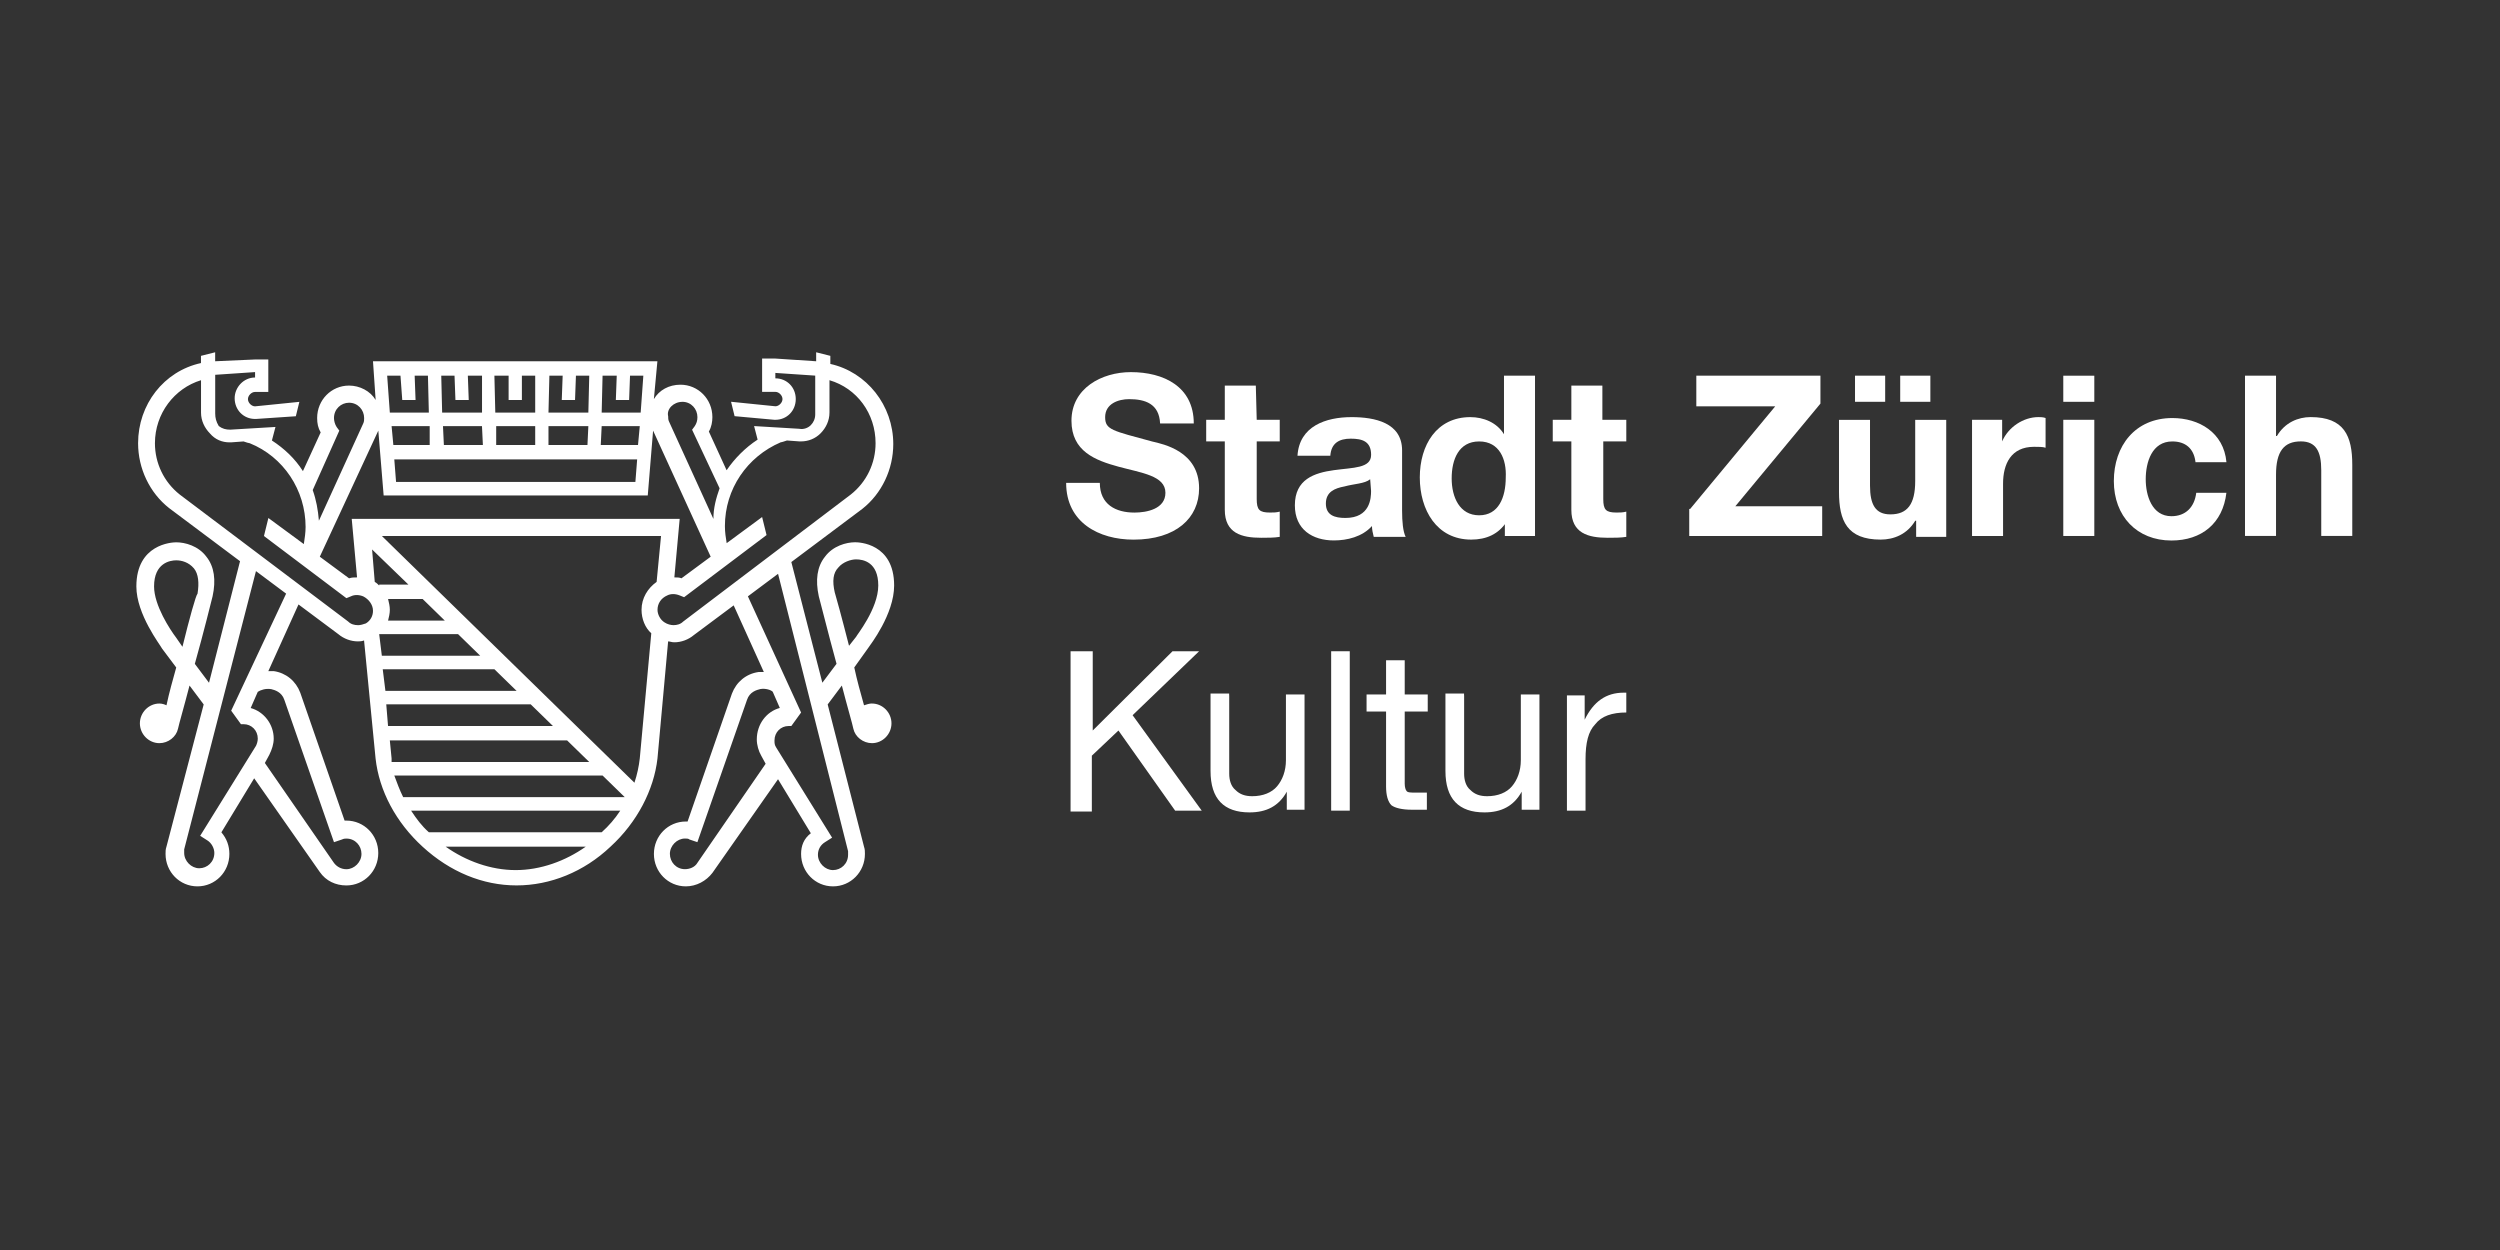 <svg xmlns="http://www.w3.org/2000/svg" width="220" height="110" viewBox="0 0 220 110" fill="none"><rect x="0" y="0" width="220" height="110" fill="#333333" stroke="none"/><path d="M96.161 57.31V64.285L103.181 57.31H105.521L99.669 62.937L105.752 71.337H103.412L98.422 64.285L96.082 66.501V71.417H94.21V57.31H96.161Z" fill="white"></path><path d="M108.171 61.193V68.087C108.171 68.641 108.327 69.197 108.716 69.513C109.105 69.908 109.574 70.066 110.198 70.066C111.135 70.066 111.914 69.751 112.383 69.194C112.852 68.641 113.162 67.846 113.162 66.897V61.112H114.799V71.256H113.238V69.67C112.535 70.938 111.445 71.491 109.96 71.491C107.699 71.491 106.527 70.304 106.527 67.846V61.032H108.165V61.19L108.171 61.193Z" fill="white"></path><path d="M118.779 57.31H117.142V71.337H118.779V57.31Z" fill="white"></path><path d="M123.615 58.101V61.112H125.641V62.618H123.615V68.959C123.615 69.274 123.694 69.513 123.77 69.593C123.849 69.751 124.159 69.751 124.628 69.751H125.565V71.256H124.238C123.38 71.256 122.757 71.099 122.443 70.861C122.133 70.545 121.974 69.989 121.974 69.197V62.618H120.258V61.112H121.974V58.101H123.615Z" fill="white"></path><path d="M128.843 61.193V68.087C128.843 68.641 128.998 69.197 129.387 69.513C129.777 69.908 130.246 70.066 130.869 70.066C131.807 70.066 132.586 69.751 133.054 69.194C133.523 68.641 133.833 67.846 133.833 66.897V61.112H135.47V71.256H133.909V69.67C133.206 70.938 132.117 71.491 130.632 71.491C128.371 71.491 127.199 70.304 127.199 67.846V61.032H128.836V61.19L128.843 61.193Z" fill="white"></path><path d="M143.114 60.955V62.699C141.867 62.699 140.929 63.017 140.385 63.728C139.761 64.362 139.527 65.391 139.527 66.82V71.337H137.89V61.193H139.451V63.332C140.23 61.746 141.322 60.955 142.883 60.955H143.118H143.114Z" fill="white"></path><path d="M96.785 42.492C96.785 44.393 98.187 45.107 99.828 45.107C100.92 45.107 102.557 44.789 102.557 43.364C102.557 41.858 100.452 41.62 98.425 41.067C96.395 40.513 94.289 39.719 94.289 37.026C94.289 34.172 96.943 32.747 99.514 32.747C102.399 32.747 105.052 34.015 105.052 37.264H102.089C102.009 35.52 100.762 35.125 99.359 35.125C98.422 35.125 97.253 35.52 97.253 36.711C97.253 37.821 97.877 37.898 101.385 38.85C102.399 39.088 105.521 39.722 105.521 42.971C105.521 45.587 103.491 47.488 99.749 47.488C96.705 47.488 93.821 45.983 93.821 42.495H96.785V42.492Z" fill="white"></path><path d="M110.591 36.942H112.617V38.843H110.591V43.913C110.591 44.866 110.825 45.104 111.759 45.104C112.069 45.104 112.304 45.104 112.617 45.023V47.243C112.149 47.324 111.525 47.324 110.98 47.324C109.264 47.324 107.782 46.928 107.782 44.866V38.843H106.145V36.942H107.782V33.931H110.512L110.591 36.942Z" fill="white"></path><path d="M120.575 42.173C120.106 42.569 119.172 42.569 118.314 42.807C117.456 42.965 116.677 43.283 116.677 44.312C116.677 45.342 117.456 45.58 118.393 45.58C120.578 45.58 120.654 43.836 120.654 43.203L120.575 42.173ZM114.178 40.114C114.334 37.499 116.674 36.707 118.938 36.707C120.964 36.707 123.384 37.184 123.384 39.638V44.946C123.384 45.899 123.463 46.77 123.697 47.243H120.889C120.809 46.925 120.734 46.609 120.734 46.291C119.875 47.243 118.548 47.558 117.38 47.558C115.509 47.558 113.948 46.606 113.948 44.467C113.948 42.17 115.664 41.613 117.38 41.375C119.096 41.137 120.658 41.217 120.658 40.027C120.658 38.836 119.879 38.602 118.862 38.602C117.845 38.602 117.146 38.997 117.067 40.107H114.182L114.178 40.114Z" fill="white"></path><path d="M130.166 38.847C128.371 38.847 127.747 40.433 127.747 42.096C127.747 43.759 128.45 45.346 130.166 45.346C131.883 45.346 132.506 43.759 132.506 42.016C132.586 40.429 131.962 38.847 130.166 38.847ZM132.586 45.899C131.883 47.009 130.79 47.485 129.467 47.485C126.423 47.485 124.942 44.869 124.942 42.016C124.942 39.162 126.423 36.707 129.387 36.707C130.556 36.707 131.727 37.184 132.351 38.213V33.059H135.081V47.166H132.427V45.899H132.586Z" fill="white"></path><path d="M143.114 36.942V38.843H141.088V43.913C141.088 44.866 141.322 45.104 142.256 45.104C142.566 45.104 142.801 45.104 143.114 45.023V47.243C142.646 47.324 142.022 47.324 141.477 47.324C139.761 47.324 138.279 46.928 138.279 44.866V38.843H136.642V36.942H138.279V33.931H141.009V36.942H143.114Z" fill="white"></path><path d="M148.732 44.789L156.221 35.755H149.276V33.059H160.198V35.517L152.709 44.551H160.353V47.166H148.653V44.789H148.732Z" fill="white"></path><path d="M167.218 33.059H169.872V35.356H167.218V33.059ZM163.241 33.059H165.895V35.356H163.241V33.059ZM171.275 47.247H168.621V45.822H168.542C167.839 47.009 166.67 47.485 165.499 47.485C162.535 47.485 161.832 45.822 161.832 43.287V36.946H164.561V42.73C164.561 44.393 165.03 45.265 166.353 45.265C167.835 45.265 168.538 44.393 168.538 42.334V36.946H171.268V47.247H171.275Z" fill="white"></path><path d="M173.536 36.942H176.189V38.843C176.734 37.576 178.061 36.704 179.388 36.704C179.543 36.704 179.777 36.704 180.011 36.784V39.4C179.777 39.319 179.388 39.319 178.998 39.319C176.972 39.319 176.269 40.825 176.269 42.569V47.166H173.539V36.942H173.536Z" fill="white"></path><path d="M181.569 36.942H184.299V47.166H181.569V36.942ZM184.299 35.359H181.569V33.062H184.299V35.359Z" fill="white"></path><path d="M193.194 40.59C193.039 39.48 192.336 38.847 191.164 38.847C189.368 38.847 188.824 40.671 188.824 42.177C188.824 43.602 189.368 45.426 191.085 45.426C192.332 45.426 193.115 44.635 193.27 43.364H195.923C195.61 46.06 193.738 47.565 191.088 47.565C188.045 47.565 186.018 45.426 186.018 42.334C186.018 39.242 187.89 36.788 191.167 36.788C193.507 36.788 195.692 38.055 195.927 40.671H193.197V40.59H193.194Z" fill="white"></path><path d="M197.56 33.059H200.29V38.367H200.369C201.072 37.177 202.241 36.704 203.333 36.704C206.297 36.704 207 38.367 207 40.902V47.163H204.27V41.378C204.27 39.715 203.802 38.843 202.475 38.843C200.993 38.843 200.29 39.715 200.29 41.774V47.163H197.56V33.059Z" fill="white"></path><path d="M73.463 52.159C73.228 51.13 73.308 50.416 73.776 49.939C74.166 49.463 74.869 49.225 75.338 49.225C75.962 49.225 77.288 49.463 77.288 51.522C77.288 53.581 75.338 55.958 75.338 56.039L74.714 56.83C74.09 54.372 73.542 52.394 73.466 52.156M74.631 74.901V75.22C74.631 76.011 74.007 76.568 73.304 76.568C72.601 76.568 71.978 75.934 71.978 75.22C71.978 74.744 72.212 74.348 72.601 74.11L73.225 73.714L68.311 65.79C68.155 65.552 68.155 65.395 68.155 65.157C68.155 64.442 68.7 63.889 69.403 63.889H69.637L70.496 62.702L65.815 52.478L68.469 50.496L74.631 74.905V74.901ZM61.37 75.934C61.135 76.33 60.666 76.487 60.277 76.487C59.498 76.487 58.95 75.854 58.95 75.139C58.95 74.425 59.574 73.791 60.277 73.791C60.432 73.791 60.587 73.791 60.666 73.872L61.37 74.11L65.736 61.589C65.97 60.874 66.594 60.717 66.908 60.636C67.376 60.556 67.845 60.717 68 60.874L68.624 62.3C67.452 62.615 66.598 63.725 66.598 65.073C66.598 65.549 66.753 66.102 66.987 66.498L67.376 67.212L61.37 75.931V75.934ZM60.122 54.694C59.888 54.932 59.577 55.013 59.264 55.013C59.029 55.013 58.719 54.932 58.485 54.775C58.095 54.537 57.861 54.061 57.861 53.665C57.861 53.112 58.171 52.636 58.719 52.397C59.029 52.24 59.422 52.24 59.812 52.397L60.201 52.555L67.456 47.086L67.066 45.499L63.947 47.797C63.868 47.32 63.792 46.844 63.792 46.291C63.792 43.041 65.743 40.188 68.707 38.92C68.786 38.92 69.02 38.84 69.251 38.763L70.344 38.843H70.499C71.123 38.843 71.747 38.605 72.215 38.129C72.684 37.653 72.994 37.019 72.994 36.305V33.458C75.413 34.172 77.05 36.389 77.05 39.004C77.05 40.748 76.272 42.411 74.865 43.521L60.125 54.694H60.122ZM56.3 66.739C56.221 67.454 56.066 68.164 55.831 68.879L33.602 47.166H58.171L57.782 51.207C57.003 51.76 56.455 52.632 56.455 53.665C56.455 54.456 56.769 55.251 57.313 55.727L56.3 66.743V66.739ZM52.947 73.238H37.738C37.114 72.685 36.645 72.051 36.176 71.337H54.584C54.115 72.051 53.57 72.685 52.947 73.238ZM45.382 76.568C43.197 76.568 41.015 75.777 39.22 74.509H51.544C49.748 75.777 47.567 76.568 45.382 76.568ZM34.694 68.245H53.026L54.976 70.146H35.477C35.163 69.513 34.932 68.879 34.698 68.245M34.46 66.739L34.305 65.153H49.903L51.854 67.055H34.46V66.739ZM33.991 61.984H46.705L48.656 63.886H34.147L33.991 61.984ZM33.681 58.896H43.51L45.461 60.797H33.916L33.681 58.896ZM33.368 55.804H40.309L42.259 57.706H33.602L33.368 55.804ZM31.496 55.013C31.186 55.013 30.872 54.932 30.638 54.694L15.819 43.521C14.416 42.411 13.634 40.748 13.634 39.004C13.634 36.389 15.35 34.169 17.69 33.458V36.312C17.69 37.026 18.004 37.66 18.469 38.136C18.938 38.693 19.561 38.927 20.185 38.927H20.34L21.433 38.847C21.667 38.927 21.901 39.004 21.977 39.004C24.941 40.195 26.892 43.126 26.892 46.375C26.892 46.851 26.813 47.404 26.737 47.88L23.618 45.584L23.228 47.17L30.483 52.639L30.872 52.481C31.186 52.324 31.576 52.324 31.965 52.481C32.434 52.719 32.823 53.196 32.823 53.749C32.823 54.225 32.589 54.621 32.199 54.859C31.965 54.939 31.731 55.017 31.496 55.017M20.344 62.541L21.202 63.728H21.436C22.139 63.728 22.684 64.281 22.684 64.996C22.684 65.234 22.605 65.472 22.529 65.629L17.614 73.553L18.238 73.949C18.627 74.187 18.862 74.663 18.862 75.059C18.862 75.85 18.238 76.407 17.535 76.407C16.832 76.407 16.208 75.773 16.208 75.059V74.744L22.525 50.258L25.179 52.24L20.344 62.541ZM23.852 60.64C24.162 60.72 24.79 60.878 25.024 61.592L29.39 74.113L30.093 73.875C30.249 73.795 30.404 73.795 30.483 73.795C31.262 73.795 31.81 74.428 31.81 75.143C31.81 75.857 31.186 76.491 30.483 76.491C30.014 76.491 29.625 76.253 29.39 75.938L23.308 67.142L23.697 66.428C23.931 65.951 24.087 65.475 24.087 65.003C24.087 63.735 23.228 62.625 22.06 62.306L22.684 60.881C22.918 60.724 23.387 60.563 23.852 60.643M29.859 37.894L29.625 37.579C29.47 37.341 29.39 37.026 29.39 36.788C29.39 35.997 30.014 35.44 30.717 35.44C31.496 35.44 32.044 36.074 32.044 36.788C32.044 36.946 32.044 37.106 31.965 37.264L28.064 45.822C27.984 44.869 27.829 43.997 27.519 43.126L29.859 37.894ZM33.368 51.526C33.288 51.445 33.133 51.287 32.978 51.207L32.744 48.353L35.942 51.445H33.368V51.526ZM34.15 52.712H37.193L39.144 54.614H34.15C34.229 54.299 34.305 53.98 34.305 53.661C34.305 53.343 34.226 53.028 34.15 52.709M33.292 37.894L33.761 43.602H57.003L57.472 37.894L62.541 48.99L59.967 50.892C59.812 50.811 59.577 50.811 59.343 50.811L59.812 45.661H30.952L31.42 50.811C31.186 50.811 30.952 50.811 30.717 50.892L28.143 48.99L33.292 37.894ZM35.242 33.059L35.398 35.198H36.569L36.49 33.059H37.658L37.738 36.308H34.305L34.071 33.059H35.242ZM39.998 33.059L40.078 35.198H41.249L41.17 33.059H42.418V36.308H38.909L38.83 33.059H39.998ZM44.758 33.059V35.198H45.926V33.059H47.098V36.308H43.586L43.507 33.059H44.758ZM49.514 33.059L49.435 35.198H50.603L50.682 33.059H51.854L51.775 36.308H48.266L48.346 33.059H49.517H49.514ZM54.273 33.059L54.194 35.198H55.362L55.442 33.059H56.614L56.379 36.308H52.947L53.026 33.059H54.273ZM56.145 39.162H52.867L52.947 37.499H56.3L56.145 39.162ZM56.069 40.429L55.914 42.411H34.853L34.698 40.429H56.069ZM37.813 39.162H34.615L34.46 37.499H37.813V39.162ZM42.494 39.162H39.061L38.982 37.499H42.414L42.494 39.162ZM47.098 39.162H43.665V37.499H47.098V39.162ZM51.699 39.162H48.266V37.499H51.775L51.696 39.162H51.699ZM60.046 35.359C60.825 35.359 61.373 35.993 61.373 36.707C61.373 37.026 61.294 37.261 61.139 37.499L60.904 37.817L63.324 42.968C63.013 43.84 62.779 44.712 62.779 45.664L58.878 37.106C58.798 36.949 58.798 36.788 58.798 36.63C58.643 35.997 59.267 35.363 60.046 35.363M16.053 56.914L15.508 56.123C14.964 55.409 13.558 53.269 13.558 51.606C13.558 49.544 14.96 49.309 15.508 49.309C15.977 49.309 16.601 49.467 17.07 50.023C17.459 50.5 17.538 51.291 17.383 52.243C17.228 52.401 16.68 54.383 16.056 56.918M76.737 61.907C76.503 61.907 76.268 61.988 76.034 62.065C75.724 60.955 75.41 59.845 75.176 58.735L76.423 56.991C76.578 56.753 78.684 54.061 78.684 51.522C78.684 47.797 75.565 47.719 75.251 47.719C74.473 47.719 73.301 48.038 72.601 48.987C71.898 49.859 71.743 51.046 72.053 52.474C72.133 52.712 72.832 55.566 73.615 58.416L72.367 60.08L69.637 49.46L75.879 44.785C77.595 43.437 78.608 41.298 78.608 39.078C78.608 35.671 76.268 32.737 73.07 32.026V31.315L71.822 31V31.791L68.235 31.553H67.066V34.484H68.235C68.548 34.484 68.859 34.803 68.859 35.118C68.859 35.433 68.545 35.752 68.235 35.752L64.333 35.356L64.644 36.623L68.152 36.942H68.231C69.245 36.942 70.027 36.151 70.027 35.118C70.027 34.085 69.248 33.294 68.231 33.294V32.817L71.74 33.055V36.462C71.74 36.858 71.585 37.177 71.35 37.415C71.116 37.653 70.726 37.81 70.337 37.733L66.36 37.495L66.67 38.686C65.578 39.4 64.644 40.349 63.941 41.382L62.379 37.975C62.614 37.579 62.69 37.103 62.69 36.707C62.69 35.121 61.442 33.854 59.881 33.854C58.867 33.854 58.009 34.33 57.541 35.121L57.851 31.791H32.823L33.057 35.198C32.589 34.407 31.655 33.931 30.717 33.931C29.156 33.931 27.909 35.198 27.909 36.784C27.909 37.261 27.988 37.656 28.219 38.052L26.657 41.459C25.954 40.349 25.02 39.477 23.928 38.763L24.242 37.572L20.264 37.81C19.875 37.81 19.561 37.73 19.251 37.492C19.017 37.096 18.938 36.777 18.938 36.382V32.982L22.446 32.744V33.22C21.433 33.22 20.65 34.092 20.65 35.044C20.65 36.074 21.429 36.868 22.446 36.868H22.525L26.034 36.63L26.344 35.363L22.443 35.758C22.132 35.758 21.819 35.44 21.819 35.125C21.819 34.81 22.129 34.491 22.443 34.491H23.611V31.634H22.443L18.934 31.791V31L17.686 31.315V31.949C14.416 32.663 12.152 35.597 12.152 39.004C12.152 41.224 13.165 43.364 14.881 44.712L21.123 49.386L18.393 60.083L17.145 58.42C17.924 55.647 18.627 52.793 18.707 52.478C19.017 51.053 18.862 49.862 18.162 48.99C17.459 48.038 16.291 47.723 15.508 47.723C15.119 47.723 12 47.88 12 51.606C12 54.064 14.106 56.757 14.261 57.075L15.508 58.739C15.198 59.849 14.885 60.958 14.65 62.068C14.495 61.988 14.261 61.911 14.027 61.911C13.089 61.911 12.31 62.702 12.31 63.654C12.31 64.607 13.089 65.398 14.027 65.398C14.805 65.398 15.508 64.845 15.664 64.131C15.743 63.735 16.208 62.149 16.677 60.328L17.924 61.991L14.647 74.513C14.568 74.751 14.568 74.908 14.568 75.146C14.568 76.733 15.815 78 17.376 78C18.938 78 20.185 76.733 20.185 75.146C20.185 74.432 19.951 73.798 19.482 73.245L22.367 68.49L28.139 76.733C28.684 77.524 29.542 77.919 30.48 77.919C32.041 77.919 33.288 76.652 33.288 75.066C33.288 73.48 32.041 72.212 30.48 72.212H30.324L26.423 60.958C26.034 59.929 25.175 59.215 24.083 59.057H23.614L26.268 53.192L29.776 55.808C30.245 56.203 30.869 56.442 31.493 56.442C31.648 56.442 31.803 56.442 32.037 56.361L33.05 66.743C33.364 69.597 34.846 72.37 37.186 74.509C39.606 76.729 42.49 77.916 45.454 77.916C48.418 77.916 51.382 76.729 53.722 74.509C56.062 72.37 57.544 69.516 57.858 66.743L58.795 56.442C58.95 56.442 59.105 56.522 59.34 56.522C59.963 56.522 60.587 56.284 61.056 55.888L64.564 53.273L67.218 59.138H66.749C65.657 59.295 64.799 60.01 64.409 61.039L60.508 72.293H60.353C58.792 72.293 57.544 73.56 57.544 75.146C57.544 76.733 58.792 78 60.353 78C61.287 78 62.148 77.524 62.693 76.813L68.466 68.571L71.354 73.326C70.73 73.802 70.496 74.436 70.496 75.146C70.496 76.733 71.743 78 73.304 78C74.865 78 76.113 76.733 76.113 75.146C76.113 74.908 76.113 74.751 76.034 74.513L72.836 61.991L74.083 60.328C74.552 62.149 75.021 63.735 75.096 64.131C75.251 64.845 75.955 65.398 76.734 65.398C77.671 65.398 78.45 64.607 78.45 63.654C78.45 62.702 77.671 61.911 76.734 61.911" fill="white"></path></svg>